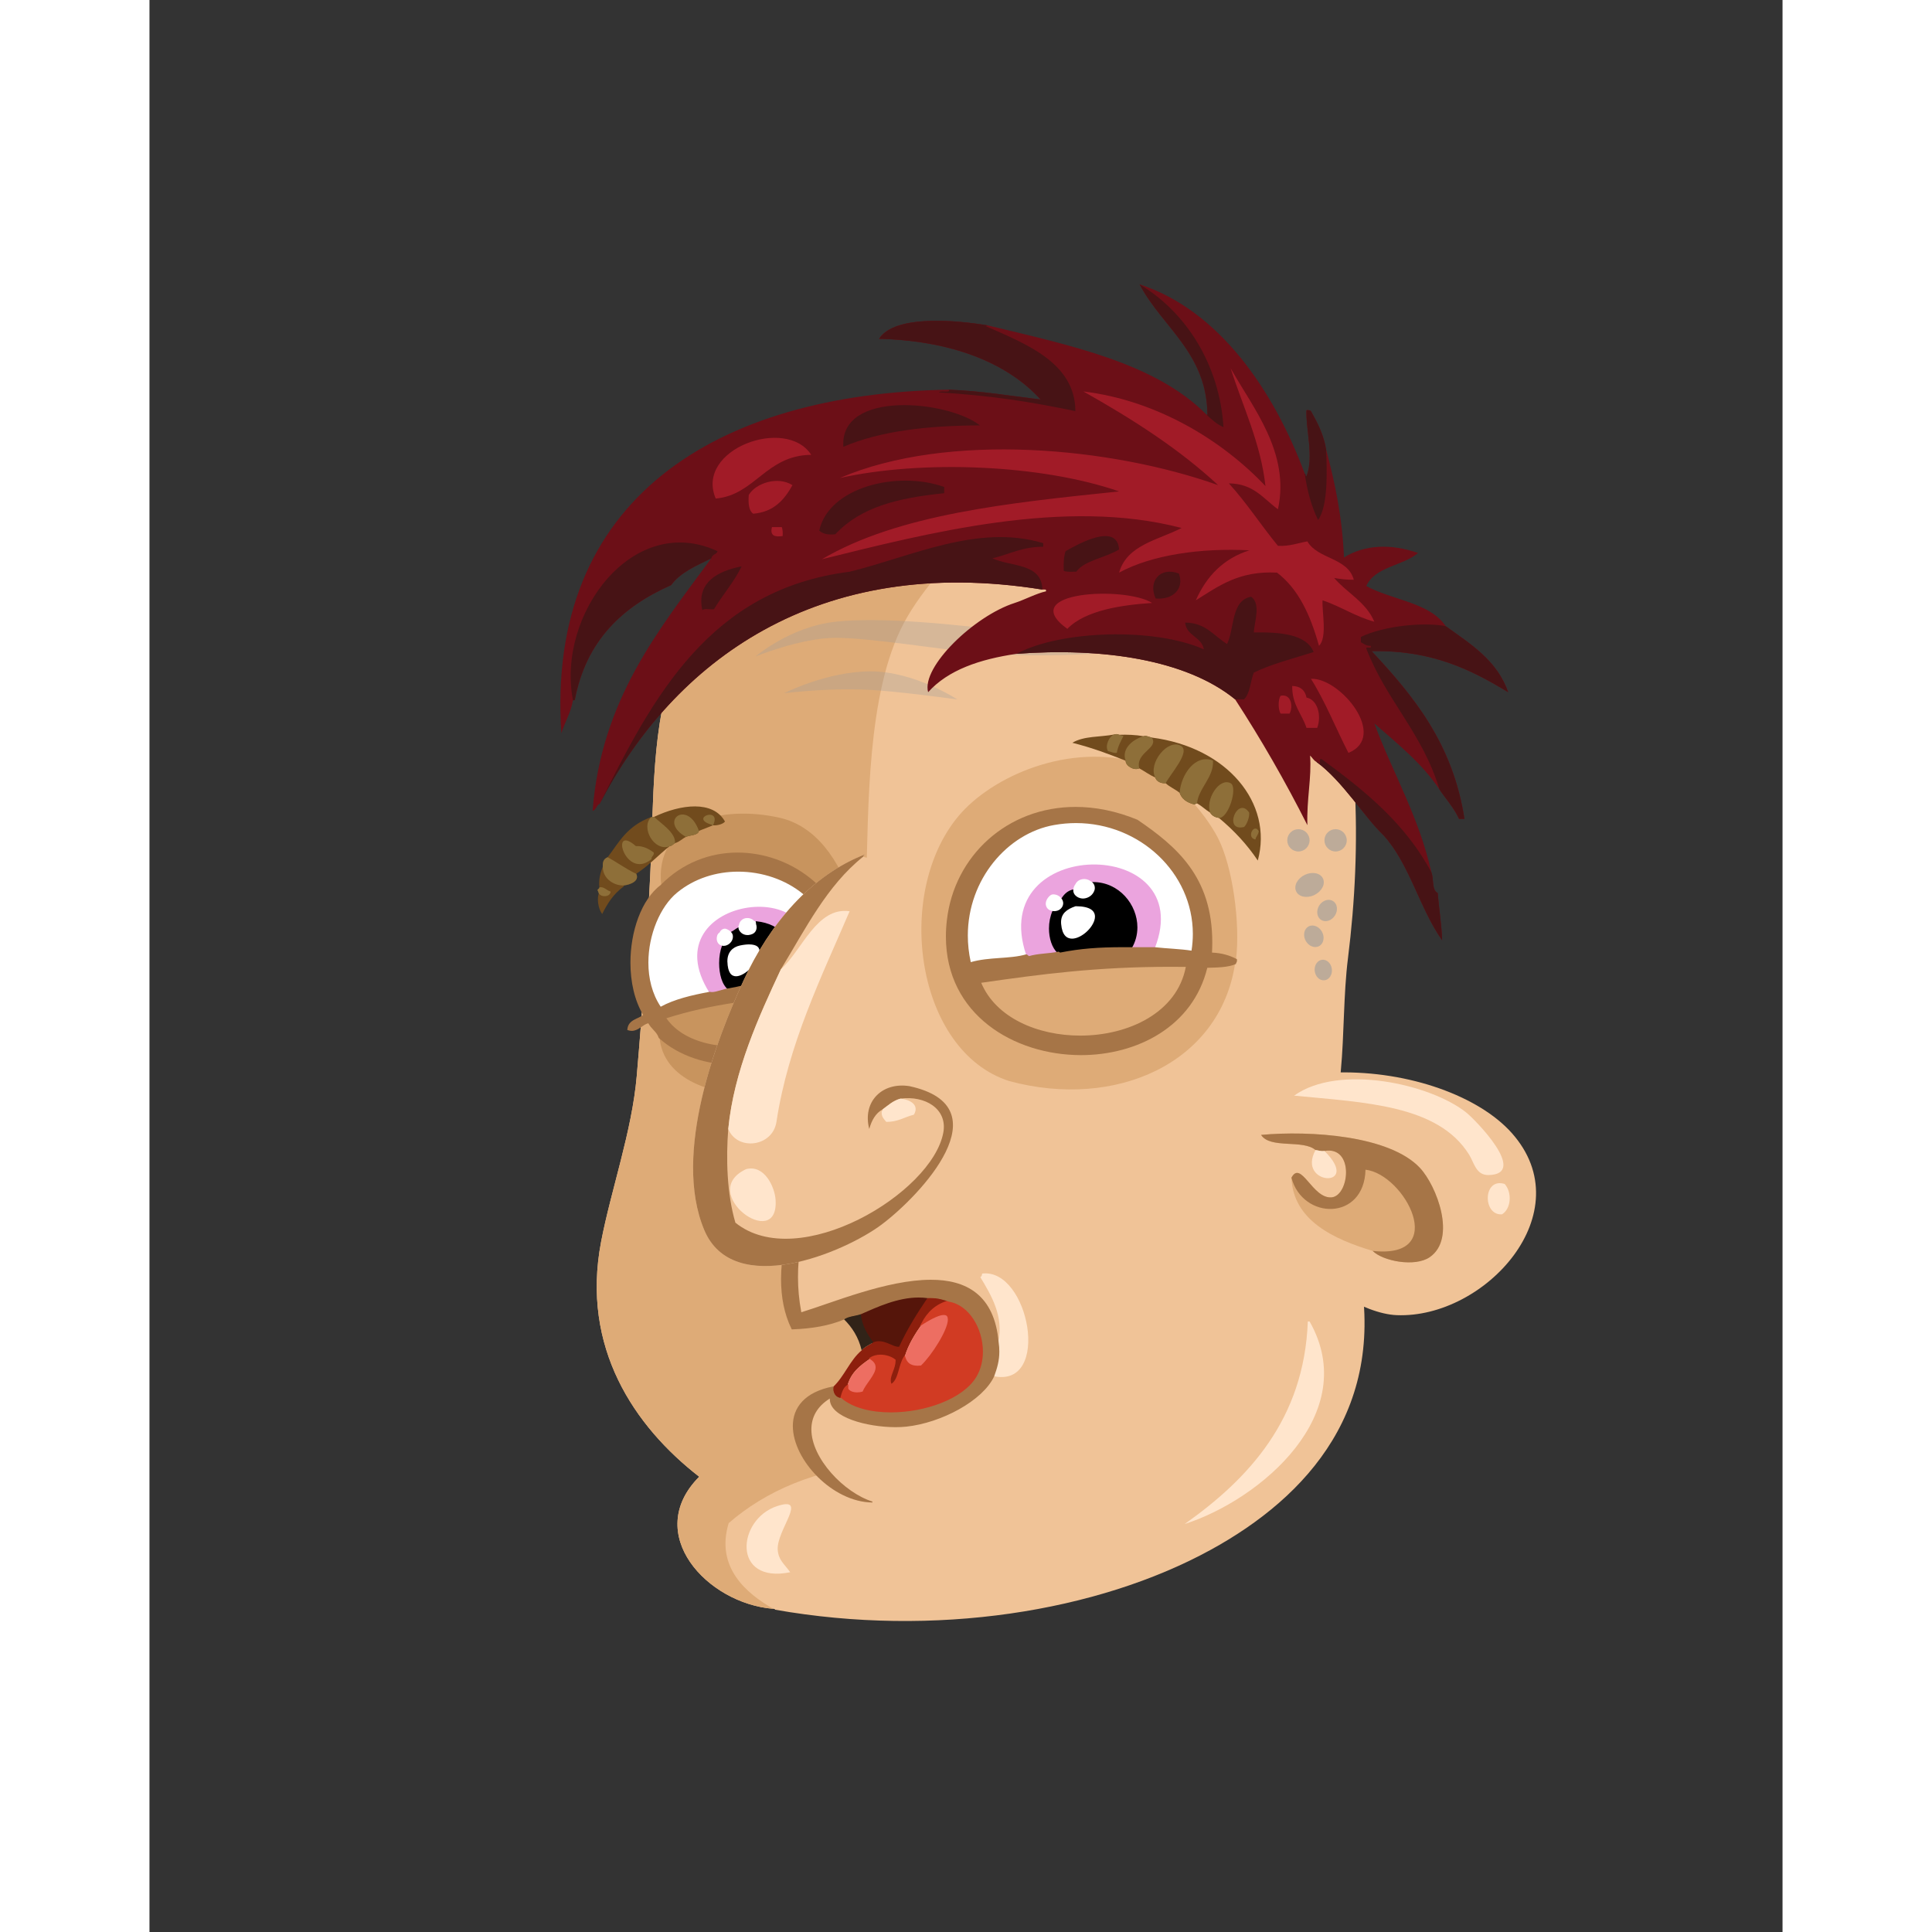 <svg xmlns="http://www.w3.org/2000/svg" width="433px" height="433px" viewBox="0 0 439.20 519.60"><rect x="0" y="0" width="439.20" height="519.60" fill="#333333" stroke="none"/><g transform="translate(24 24)"><g id="head"><g fill="" id="head" transform="translate(96, 89)"><g id="m05" transform="translate(0, 1)">                    <path d="M200.408,173.96 C201.329,164.205 201.108,153.431 202.328,143.72 C209.977,82.859 199.066,10.214 138.968,2.84 C99.439,-6.253 65.644,8.815 46.329,27.319 C36.539,36.698 26.915,49.403 21.608,63.319 C14.876,80.974 15.689,100.974 14.648,121.879 C13.694,141.031 12.713,156.071 11.047,175.4 C9.766,190.286 4.127,205.984 1.447,220.04 C-3.961,248.413 10.357,269.582 27.847,283.161 C12.611,298.446 29.945,317.275 47.767,318.681 C47.953,318.735 48.24,318.687 48.247,318.921 C91.064,326.487 134.931,319.491 165.366,302.841 C191.532,288.527 213.344,264.387 204.967,225.561 C201.159,207.905 198.594,193.2 200.408,173.96 Z" id="Shape" fill="#F0C397"/>                    <path d="M138.968,2.84 C124.041,6.77 113.839,16.694 105.128,26.12 C97.21,34.688 88.055,43.787 82.809,53.72 C72.898,72.487 73.386,103.607 72.729,124.04 C71.998,146.765 70.216,170.558 74.169,191.241 C79.72,220.293 81.064,251.672 75.849,279.802 C59.361,281.058 45.665,287.011 35.769,295.642 C32.191,307.532 40.529,314.546 47.769,318.682 C29.947,317.277 12.613,298.448 27.849,283.162 C10.359,269.583 -3.96,248.414 1.449,220.041 C4.129,205.985 9.767,190.287 11.049,175.401 C12.715,156.072 13.695,141.032 14.65,121.88 C15.691,100.975 14.878,80.975 21.61,63.32 C26.917,49.404 36.541,36.699 46.331,27.32 C65.644,8.814 99.438,-6.253 138.968,2.84 Z" id="Shape" fill="#DEAB77"/>                    <path d="M158.408,295.88 C175.396,283.864 190.544,267.866 191.528,241.401 L192.008,241.401 C206.079,266.123 178.907,289.278 158.408,295.88 Z" id="Shape" fill="#FFE5CC"/>                    <path d="M52.329,308.841 C36.569,312.049 38.017,294.645 48.728,291.081 C57.438,288.183 48.569,297.509 48.967,302.841 C49.173,305.573 50.695,306.582 52.329,308.841 Z" id="Shape" fill="#FFE5CC"/>                </g>                </g></g><g id="ears"><g fill="" id="ears" transform="translate(272, 238)"><g id="m06" transform="translate(0, 26)">                    <path d="M39.445,65.703 C63.17,66.65 89.367,38.075 70.404,16.743 C61.549,6.781 42.771,0.034 23.605,0.424 C18.613,0.526 10.831,0.689 7.044,3.064 C2.424,5.961 -0.298,23.244 1.284,29.704 C2.413,34.313 8.827,46.602 11.845,50.104 C17.424,56.576 30.342,65.34 39.445,65.703 Z" id="Shape" fill="#F0C397"/>                    <path d="M48.325,50.104 C55.617,45.07 50.188,30.918 45.685,26.104 C37.503,17.356 16.132,16.024 2.964,17.224 C5.374,21.054 14.286,18.381 17.605,21.304 C18.418,21.371 18.983,21.686 20.005,21.543 C28.097,20.122 26.741,33.603 21.925,34.023 C16.769,34.473 13.714,23.837 11.124,28.743 C11.567,40.244 22.56,45.289 32.964,48.424 C35.736,51.199 44.369,52.834 48.325,50.104 Z" id="Shape" fill="#DEAB77"/>                    <path d="M32.965,48.424 C53.789,50.709 41.553,27.762 31.045,26.584 C30.715,40.428 14.141,40.148 11.125,28.743 C13.715,23.838 16.77,34.473 21.926,34.023 C26.742,33.602 28.098,20.122 20.006,21.543 C18.984,21.686 18.418,21.371 17.606,21.304 C14.288,18.381 5.376,21.054 2.965,17.224 C16.133,16.024 37.504,17.356 45.686,26.104 C50.189,30.918 55.618,45.07 48.326,50.104 C44.369,52.834 35.736,51.199 32.965,48.424 Z" id="Shape" fill="#A67547"/>                    <path d="M11.846,6.664 C23.885,-1.963 48.506,3.505 58.164,11.224 C60.365,12.982 75.051,27.778 64.164,28.024 C60.752,28.101 60.285,24.745 58.885,22.504 C50.508,9.105 30.781,8.525 11.846,6.664 Z" id="Shape" fill="#FFE5CC"/>                    <path d="M17.605,21.304 C18.418,21.371 18.983,21.686 20.005,21.543 C30.305,31.796 12.363,30.891 17.605,21.304 Z" id="Shape" fill="#FFE5CC"/>                    <path d="M68.484,30.424 C70.482,32.699 70.254,37.048 67.765,38.584 C62.51,39 62.574,28.564 68.484,30.424 Z" id="Shape" fill="#FFE5CC"/>                </g>                </g></g><g id="mouth"><g fill="" id="mouth" transform="translate(97, 271)"><g id="m21" transform="translate(48, 15)">                    <path d="M17.734,44.765 C19.952,46.947 21.684,49.614 22.534,53.164 C19.347,55.817 17.882,60.191 14.854,63.004 C-7.217,67.347 9.151,93.841 25.415,93.964 C33.526,98.078 44.007,92.603 52.054,95.164 C69.636,88.842 78.079,68.346 74.615,47.164 C69.803,17.752 39.087,5.913 10.054,0.604 L10.054,1.324 C4.081,13.464 -3.089,33.446 3.815,47.404 C9.151,47.222 13.854,46.403 17.734,44.765 Z" id="Shape" fill="#F0C397"/>                    <path d="M37.853,38.336 C32.017,38.341 26.469,40.956 22.092,42.865 L21.756,43.011 L21.797,43.376 C22.164,46.826 23.699,49.151 25.247,51.297 L25.474,51.61 L25.837,51.467 C26.308,51.28 26.754,51.21 27.188,51.208 C29.041,51.174 30.667,52.647 32.459,52.708 C32.522,52.708 32.584,52.706 32.641,52.701 L32.943,52.685 L33.071,52.409 C35.222,47.662 37.913,43.434 40.708,39.28 L41.154,38.618 L40.364,38.509 C39.52,38.389 38.682,38.336 37.853,38.336 Z" id="Shape" fill="#55150A"/>                    <path d="M40.294,39.004 C42.683,38.856 44.398,39.382 46.054,39.964 C42.588,40.898 40.347,43.057 38.855,45.964 C36.949,48.698 35.103,51.493 34.054,55.084 C32.59,57.3 32.804,61.193 30.454,62.524 C29.282,60.532 31.524,58.284 31.415,55.804 C29.729,54.506 26.769,54.081 24.935,55.324 C22.225,57.175 19.607,59.117 18.695,62.764 C17.701,63.45 17.384,64.813 17.015,66.123 C15.334,65.989 14.577,64.387 14.855,63.003 C17.882,60.19 19.348,55.816 22.535,53.163 C23.336,52.203 24.611,51.719 25.655,51.003 C28.526,49.889 30.754,52.34 32.615,52.203 C34.786,47.415 37.493,43.163 40.294,39.004 Z" id="Shape" fill="#8D1F0D"/>                    <path d="M34.054,55.084 C35.103,51.493 36.949,48.698 38.855,45.964 C52.355,37.333 43.375,52.985 38.615,57.485 C35.936,57.843 34.587,56.872 34.054,55.084 Z" id="Shape" fill="#ED6E62"/>                    <path d="M22.294,43.324 C22.651,46.647 24.112,48.866 25.654,51.004 C24.61,51.72 23.335,52.204 22.534,53.164 C21.684,49.613 19.952,46.946 17.734,44.765 C18.843,43.873 20.807,43.837 22.294,43.324 Z" id="Shape" fill="#312318"/>                    <path d="M24.935,55.324 C29.137,57.912 23.861,61.743 23.015,64.444 C21.478,65.01 19.167,64.733 18.695,63.484 L18.695,62.764 C19.606,59.117 22.225,57.175 24.935,55.324 Z" id="Shape" fill="#ED6E62"/>                    <path d="M53.707,60.492 C54.958,58.4 55.524,55.965 55.524,53.516 C55.517,47.183 51.767,40.678 46.092,39.716 L46.039,39.707 L45.987,39.721 C42.451,40.669 40.141,42.895 38.632,45.849 L38.209,46.669 L38.988,46.174 C41.797,44.366 43.634,43.65 44.627,43.656 C45.459,43.688 45.685,44.027 45.724,44.856 C45.755,47.666 41.356,54.533 38.5,57.245 C38.166,57.284 37.86,57.306 37.574,57.306 C35.655,57.287 34.746,56.469 34.291,55.012 L34.137,54.502 L33.843,54.943 C32.396,57.207 32.499,60.855 30.551,62.17 C30.415,61.869 30.36,61.564 30.36,61.241 C30.339,59.759 31.649,57.98 31.666,55.979 C31.666,55.918 31.666,55.854 31.663,55.793 L31.659,55.674 L31.568,55.604 C30.522,54.801 29.05,54.331 27.614,54.329 C26.602,54.329 25.603,54.568 24.795,55.116 L24.474,55.332 L24.802,55.536 C25.922,56.232 26.281,56.951 26.288,57.724 C26.321,59.728 23.562,62.213 22.817,64.246 C22.369,64.392 21.851,64.473 21.345,64.473 C20.224,64.48 19.196,64.078 18.942,63.432 L18.942,62.763 L18.942,62.285 L18.55,62.557 C17.447,63.33 17.145,64.756 16.772,66.054 L16.729,66.206 L16.849,66.31 C19.985,69.011 25.005,70.221 30.387,70.226 C39.638,70.217 49.987,66.656 53.707,60.492 Z" id="Shape" fill="#D13B23"/>                    <path d="M58.054,60.124 C59.206,57.043 59.765,54.508 59.255,51.004 C60.808,44.039 57.448,38.466 54.454,33.484 C54.776,33.326 54.901,32.971 54.934,32.524 C67.551,30.932 73.657,63.357 58.054,60.124 Z" id="Shape" fill="#FFE5CC"/>                    <path d="M3.736,47.53 L3.818,47.528 C9.164,47.346 13.881,46.525 17.781,44.878 C18.863,44.005 20.817,43.957 22.333,43.442 C26.723,41.518 32.205,38.959 37.851,38.962 C38.659,38.962 39.466,39.014 40.276,39.125 C40.575,39.107 40.84,39.101 41.1,39.101 C43.061,39.101 44.55,39.567 46.011,40.081 C51.439,40.973 55.153,47.312 55.149,53.516 C55.151,55.912 54.598,58.279 53.385,60.299 C49.814,66.266 39.543,69.858 30.388,69.853 C25.063,69.855 20.119,68.643 17.097,66.029 L17.063,66.002 L17.024,66 C15.641,65.887 14.924,64.744 14.92,63.57 C14.92,63.39 14.941,63.207 14.978,63.029 L15.014,62.844 L14.832,62.881 C7.118,64.387 4.019,68.64 4.029,73.527 C4.042,82.67 14.719,93.993 25.414,94.089 L25.452,93.846 C17.793,91.441 9.001,82.219 9.014,74.421 C9.019,71.257 10.443,68.323 13.982,66.122 C13.978,66.194 13.976,66.266 13.976,66.337 C14.038,71.2 23.957,73.81 31.63,73.83 C32.649,73.83 33.631,73.784 34.546,73.688 C43.929,72.69 55.084,66.761 58.167,60.176 C59.029,57.856 59.568,55.843 59.565,53.497 C59.568,52.705 59.506,51.875 59.377,50.986 C58.251,38.151 50.566,34.166 41.151,34.184 C29.265,34.186 14.542,40.427 6.308,42.922 C5.672,39.562 5.414,36.418 5.414,33.431 C5.412,21.742 9.37,12.358 10.176,1.332 L9.939,1.269 C5.702,9.878 0.861,22.433 0.859,34.013 C0.859,38.772 1.68,43.369 3.702,47.457 L3.736,47.53 Z" id="Shape" fill="#A67547"/>                </g>                </g></g><g id="eyes"><g fill="" id="eyes" transform="translate(97, 179)"><g id="m19" transform="translate(7, 0)">                    <path d="M41.579,16.958 C25.814,13.344 7.61,18.051 9.659,35.198 C1.354,41.407 -1.153,59.87 5.098,69.998 C3.703,71.323 0.984,71.324 0.779,73.838 C3.134,74.639 4.291,72.256 6.299,71.918 C7.032,73.505 8.605,74.252 9.179,75.998 C11.107,98.632 62.641,95.063 64.139,73.118 C66.847,53.679 61.032,21.417 41.579,16.958 Z" id="Shape" fill="#C8945E"/>                    <path d="M103.259,87.758 C131.864,95.448 159.916,82.995 163.979,56.078 C164.055,55.754 164.321,55.62 164.219,55.118 C165.407,45.184 163.303,30.133 159.419,22.478 C155.713,15.172 146.315,4.693 138.539,2.318 C119.358,-3.54 98.469,5.852 89.579,16.478 C72.109,37.36 78.143,79.784 103.259,87.758 Z" id="Shape" fill="#DEAB77"/>                    <path d="M108.539,54.398 C111.081,53.645 113.68,53.761 116.459,53.198 C116.653,53.244 116.698,53.439 116.938,53.438 C122.797,52.291 127.789,51.93 135.898,51.998 L142.378,51.998 C145.683,52.373 149.297,52.439 152.458,52.958 C155.893,32.428 136.858,14.814 115.258,18.638 C100.58,21.236 88.466,37.617 92.698,56.078 C97.692,54.556 103.323,55.224 107.818,53.918 C108.134,54.002 108.196,54.34 108.539,54.398 Z" id="Shape" fill="#FFFFFF"/>                    <path d="M22.619,63.998 C24.126,64.336 26.137,63.231 27.898,63.038 C33.634,62.054 38.424,60.123 44.938,59.918 C46.085,59.785 47.35,59.77 48.298,59.438 C50.669,58.873 52.829,59.039 55.738,58.718 C59.429,33.937 29.538,23.871 13.738,36.878 C6.456,42.872 2.747,58.403 9.418,68.078 C13.108,66.007 17.772,64.911 22.619,63.998 Z" id="Shape" fill="#FFFFFF"/>                    <path d="M107.819,53.918 C108.133,54.002 108.196,54.34 108.539,54.398 C111.081,53.645 113.68,53.761 116.459,53.198 C113.968,50.903 113.508,45.661 115.1,42.039 C114.362,41.985 113.646,41.655 113.287,40.989 C112.74,39.977 113.216,38.864 113.944,38.097 C113.971,38.068 114.005,38.047 114.034,38.022 C114.309,37.714 114.699,37.514 115.13,37.533 C116.108,37.575 116.947,38.053 117.415,38.88 C118.104,37.748 118.97,36.791 120.466,36.465 C120.465,36.417 120.451,36.374 120.454,36.325 C120.486,35.754 120.695,35.236 121.019,34.805 C121.738,33.319 123.785,32.984 125.054,33.947 C125.282,34.056 125.498,34.189 125.681,34.383 C125.708,34.412 125.725,34.449 125.75,34.48 C134.726,34.451 140.335,44.675 135.898,51.997 L142.378,51.997 C154.312,21.617 96.871,21.75 107.819,53.918 Z" id="Shape" fill="#EBA4DE"/>                    <path d="M22.619,63.998 C24.126,64.336 26.137,63.231 27.898,63.038 C25.184,61.071 24.917,54.778 26.216,51.371 C25.952,51.348 25.695,51.292 25.468,51.152 C24.577,50.602 24.407,49.581 24.682,48.635 C24.791,48.257 25.041,47.952 25.357,47.759 C25.619,47.094 26.438,46.55 27.152,46.838 C27.679,47.051 28.212,47.378 28.551,47.832 C29.237,47.506 29.765,47.024 30.419,46.667 C30.366,46.353 30.402,46.03 30.538,45.748 C30.593,45.362 30.772,44.99 31.037,44.669 C31.886,43.643 33.554,43.682 34.491,44.533 C34.526,44.565 34.551,44.606 34.584,44.64 C34.852,44.739 35.108,44.869 35.338,45.039 C42.624,45.821 46.639,51.657 44.938,59.919 C46.085,59.786 47.35,59.771 48.298,59.439 C58.152,30.751 5.961,37.698 22.619,63.998 Z" id="Shape" fill="#EBA4DE"/>                    <path d="M125.786,34.225 C125.715,34.225 125.642,34.227 125.574,34.227 L125.49,34.229 C125.553,34.281 125.623,34.322 125.68,34.384 C126.176,34.91 126.38,35.717 126.158,36.415 C125.754,37.678 124.623,38.513 123.323,38.645 C121.974,38.782 120.368,37.84 120.453,36.326 C120.455,36.285 120.466,36.247 120.47,36.207 C118.907,36.525 117.977,37.505 117.275,38.625 C117.414,38.816 117.539,39.021 117.626,39.26 C118.037,40.386 117.319,41.528 116.247,41.899 C115.815,42.048 115.322,42.084 114.852,42.007 C114.235,43.434 113.916,45.079 113.914,46.714 C113.919,49.329 114.687,51.899 116.289,53.379 L116.336,53.426 L116.402,53.441 C116.419,53.394 116.512,53.627 116.874,53.678 C116.889,53.681 116.907,53.684 116.935,53.685 L116.937,53.685 L116.939,53.685 C122.378,52.625 127.025,52.239 134.085,52.239 C134.671,52.237 135.273,52.241 135.895,52.246 L136.038,52.246 L136.112,52.125 C137.2,50.326 137.697,48.354 137.697,46.401 C137.693,40.237 132.743,34.229 125.786,34.225 Z M124.205,47.437 C122.983,48.616 121.412,49.451 120.114,49.446 C118.664,49.428 117.455,48.492 117.186,45.497 L116.938,45.517 L117.186,45.492 C117.168,45.334 117.164,45.181 117.164,45.028 C117.174,42.715 118.651,41.536 121.096,40.715 C121.076,40.725 121.136,40.725 121.195,40.725 C125.091,40.752 126.281,42.027 126.286,43.523 C126.293,44.752 125.428,46.263 124.205,47.437 Z" id="Shape" fill="#000000"/>                    <path d="M35.365,44.789 L35.02,44.752 L35.093,45.09 C35.127,45.255 35.135,45.407 35.145,45.561 C35.484,46.552 35.233,47.729 34.142,48.202 C32.828,48.771 31.324,48.495 30.583,47.165 C30.448,46.923 30.39,46.659 30.393,46.398 C29.634,46.79 29.083,47.319 28.39,47.63 C28.725,47.982 28.941,48.424 28.912,48.97 C28.867,49.827 28.414,50.509 27.713,50.984 C27.227,51.314 26.566,51.476 25.976,51.346 C25.485,52.658 25.209,54.319 25.207,56.035 C25.217,58.924 25.936,61.904 27.75,63.238 L27.834,63.301 L27.938,63.281 C33.709,62.289 38.478,60.367 44.944,60.164 L45.14,60.159 L45.181,59.966 C45.443,58.678 45.571,57.447 45.571,56.281 C45.589,49.874 41.638,45.448 35.365,44.789 Z M33.877,57.199 C32.602,58.563 30.974,59.574 29.747,59.564 C28.516,59.554 27.521,58.638 27.428,55.59 L27.179,55.597 L27.428,55.58 C27.426,55.548 27.426,55.509 27.426,55.462 C27.438,53.151 28.778,51.714 30.829,51.28 C31.796,51.079 32.613,50.991 33.289,50.991 C35.438,51.025 36.065,51.799 36.09,52.913 C36.098,54.139 35.162,55.843 33.877,57.199 Z" id="Shape" fill="#000000"/>                    <path d="M122.49,80.771 L122.505,80.771 C137.619,80.772 152.626,73.099 156.496,57.281 C159.238,57.207 162.038,57.187 164.077,56.305 L164.193,56.255 L164.22,56.131 C164.235,55.967 164.475,55.782 164.488,55.326 C164.491,55.249 164.481,55.162 164.464,55.068 L164.439,54.949 L164.333,54.894 C162.516,53.957 160.407,53.298 157.763,53.195 C157.811,52.256 157.836,51.342 157.836,50.451 C157.846,32.753 148.179,24.61 137.722,17.471 C131.923,15.087 126.327,14.014 121.074,14.014 C102.645,14.012 88.413,27.224 86.451,44.529 C86.277,46.028 86.195,47.483 86.195,48.893 C86.196,69.9 104.497,80.739 122.49,80.771 Z M152.252,52.67 C149.124,52.186 145.61,52.112 142.406,51.748 L135.898,51.748 C135.274,51.74 134.669,51.738 134.082,51.738 C127.021,51.738 122.332,52.128 116.921,53.187 C116.916,53.187 116.91,53.188 116.904,53.189 C116.86,53.171 116.81,53.065 116.515,52.953 L116.46,52.941 L116.408,52.953 C113.685,53.507 111.097,53.393 108.517,54.142 C108.391,54.087 108.3,53.833 107.882,53.676 L107.813,53.658 L107.747,53.676 C103.401,54.945 97.877,54.322 92.882,55.76 C92.343,53.331 92.093,50.939 92.091,48.613 C92.088,33.491 102.772,21.096 115.3,18.884 C117.29,18.53 119.26,18.361 121.194,18.359 C138.409,18.389 152.579,31.775 152.608,48.143 C152.608,49.629 152.494,51.141 152.252,52.67 Z M150.717,57.042 C148.386,69.315 135.352,75.518 122.326,75.52 C110.929,75.52 99.644,70.759 95.69,61.317 C111.931,58.973 126.765,57.016 146.706,57.016 C148.021,57.017 149.355,57.025 150.717,57.042 Z" id="Shape" fill="#A67547"/>                    <path d="M30.176,26.293 C22.839,26.293 15.41,28.985 9.496,35.006 C4.266,38.936 1.356,47.516 1.351,55.911 C1.351,61.015 2.434,66.057 4.778,69.952 C3.478,71.062 0.783,71.173 0.528,73.816 L0.513,74.01 L0.697,74.073 C1.055,74.196 1.393,74.25 1.717,74.25 C3.584,74.215 4.674,72.53 6.158,72.197 C6.98,73.76 8.442,74.501 8.941,76.074 L8.961,76.137 L9.012,76.184 C14.453,81.059 21.906,83.378 29.448,83.378 C44.825,83.352 60.692,73.707 60.697,56.138 C60.697,54.566 60.572,52.933 60.304,51.237 C57.925,36.106 44.196,26.293 30.176,26.293 Z M44.91,59.67 C38.372,59.876 33.566,61.813 27.869,62.789 C26.273,62.971 24.553,63.819 23.233,63.811 C23.038,63.811 22.848,63.791 22.671,63.752 L22.62,63.742 L22.57,63.752 C17.803,64.65 13.196,65.724 9.495,67.749 C7.182,64.302 6.177,60.116 6.179,55.889 C6.174,48.403 9.35,40.804 13.896,37.07 C18.55,33.235 24.452,31.423 30.349,31.423 C43.124,31.433 55.774,39.895 55.798,54.605 C55.798,55.855 55.706,57.15 55.517,58.49 C52.729,58.783 50.605,58.632 48.239,59.195 C47.327,59.516 46.072,59.536 44.91,59.67 Z M11.012,70.853 C22.363,67.226 36.327,65.139 49.677,65.139 C50.956,65.139 52.232,65.158 53.496,65.198 C51.145,73.48 39.879,78.437 29.18,78.43 C21.735,78.429 14.617,76.038 11.012,70.853 Z" id="Shape" fill="#A67547"/>                </g>                </g></g><g id="eyebrow"><g fill="" id="eyebrow" transform="translate(93, 169)"><g id="m03" transform="translate(3, 4)">                    <g id="Group" transform="translate(0, 19)">                        <path d="M15.713,3.692 C15.409,3.823 15.181,3.781 14.956,3.733 C8.336,6.159 6.282,10.57 3.22,14.545 C1.97,15.049 1.886,16.062 1.914,17.122 C1.232,18.799 0.781,20.578 0.992,22.643 C1.057,22.979 0.602,23.09 0.498,23.353 C0.615,23.651 0.733,23.949 0.85,24.247 C0.341,25.631 0.626,28.341 1.755,29.823 C3.122,27.086 4.722,24.451 7.589,22.367 C7.56,22.292 7.53,22.218 7.501,22.143 C9.303,21.932 11.875,20.974 10.905,18.997 C14.382,16.747 16.778,14.026 19.858,11.602 C20.634,11.447 20.837,11.041 21.333,10.763 C22.667,10.357 23.197,9.6 24.284,9.086 C25.335,8.562 27.57,8.719 27.769,7.457 C28.96,6.988 30.151,6.519 31.342,6.05 C31.417,6.021 31.491,5.991 31.566,5.962 C32.391,6.066 34.149,5.763 34.78,4.953 C31.6,-0.81 22.888,0.271 15.713,3.692 Z" id="Shape" fill="#714B1D"/>                        <path d="M14.956,3.733 C15.182,3.781 15.409,3.823 15.713,3.692 C17.621,5.522 21.616,8 21.335,10.764 C20.839,11.042 20.636,11.448 19.86,11.603 C15.771,13.144 11.996,6.545 14.956,3.733 Z" id="Shape" fill="#8E6F39"/>                        <path d="M27.771,7.457 C27.572,8.719 25.337,8.562 24.286,9.086 C16.736,4.824 24.69,-1.179 27.771,7.457 Z" id="Shape" fill="#8E6F39"/>                        <path d="M15.617,13.273 C15.848,14.052 14.883,14.311 15.029,15.053 C7.924,20.942 3.616,5.228 10.814,11.554 C12.708,11.454 14.213,12.246 15.617,13.273 Z" id="Shape" fill="#8E6F39"/>                        <path d="M31.567,5.962 C31.493,5.991 31.418,6.021 31.343,6.05 C31.314,5.975 31.284,5.901 31.255,5.826 C24.836,3.949 34.084,0.758 31.567,5.962 Z" id="Shape" fill="#8E6F39"/>                        <path d="M3.22,14.544 C5.816,15.95 8.236,17.76 10.907,18.997 C11.876,20.974 9.304,21.932 7.503,22.143 C4.926,22.201 1.92,20.35 1.915,17.121 C1.886,16.061 1.971,15.049 3.22,14.544 Z" id="Shape" fill="#8E6F39"/>                        <path d="M0.993,22.643 C2.279,22.381 2.957,23.518 4.018,23.774 C3.957,25.334 1.392,25.355 0.851,24.247 C0.734,23.949 0.616,23.651 0.499,23.353 C0.603,23.09 1.058,22.979 0.993,22.643 Z" id="Shape" fill="#8E6F39"/>                    </g>                    <g id="Group" transform="translate(128, 0)">                        <path d="M21.561,1.362 C20.825,1.204 19.911,0.725 19.417,1.002 C17.063,0.61 14.891,0.548 12.791,0.613 C12.276,0.386 11.894,0.397 11.57,0.515 C7.782,1.269 3.35,0.869 0.199,2.767 C5.496,4.09 10.076,5.814 14.544,7.6 C14.463,8.943 16.78,10.349 18.205,9.641 C19.664,10.447 20.891,11.383 22.493,12.109 C22.801,13.114 23.956,13.747 25.297,13.656 C26.347,14.625 27.932,15.298 29.058,16.223 C29.575,17.749 30.842,18.855 33.149,19.384 C33.271,19.14 33.507,19.098 33.742,19.054 C35.066,19.805 36.001,20.774 37.271,21.556 C37.689,22.229 38.34,22.774 39.614,22.972 C43.77,26.42 47.265,30.236 50.076,34.433 C54.276,18.991 41.809,3.949 21.561,1.362 Z" id="Shape" fill="#714B1D"/>                        <g id="Shape" transform="translate(9, 0)" fill="#8E6F39">                            <path d="M16.297,13.656 C14.956,13.746 13.801,13.114 13.493,12.109 C11.509,8.241 16.912,1.553 20.408,3.597 C23.11,5.178 17.501,11.198 16.297,13.656 Z"/>                            <path d="M24.741,19.055 C24.507,19.099 24.27,19.14 24.148,19.385 C21.841,18.856 20.574,17.75 20.057,16.224 C20.413,11.291 24.282,5.707 29.016,7.546 C29.355,11.97 25.069,15.069 24.741,19.055 Z"/>                            <path d="M3.791,0.613 C4.175,0.722 4.56,0.832 4.944,0.941 C4.292,2.326 3.513,3.487 3.169,5.426 C2.615,5.711 1.597,5.16 0.794,5 C-0.136,3.611 1.182,0.791 2.57,0.515 C2.894,0.397 3.276,0.387 3.791,0.613 Z"/>                            <path d="M30.613,22.973 C29.34,22.776 28.688,22.231 28.27,21.557 C26.937,18.011 30.705,12.034 33.769,13.639 C35.785,14.696 33.175,23.183 30.613,22.973 Z"/>                            <path d="M38.755,21.546 C38.88,22.809 38.159,24.654 37.407,25.405 C31.622,26.837 35.653,16.862 38.755,21.546 Z"/>                            <path d="M41.33,26.522 C41.219,27.601 40.629,27.82 40.443,28.765 C37.899,28.343 40.049,24.229 41.33,26.522 Z"/>                            <path d="M10.417,1.002 C10.91,0.725 11.824,1.205 12.561,1.362 C14.571,4.259 8.091,5.341 9.206,9.641 C7.781,10.349 5.464,8.943 5.545,7.6 C4.249,4.187 7.861,1.645 10.417,1.002 Z"/>                        </g>                    </g>                </g>                </g></g><g id="nose"><g fill="" id="nose" transform="translate(79, 188)"><g id="m08" transform="translate(43, 17)">                    <path d="M46.622,0.713 C31.842,6.35 20.766,19.578 13.742,34.793 C6.566,50.338 -5.397,81.163 3.182,101.753 C10.944,120.383 40.833,107.912 50.942,100.313 C61.394,92.457 83.843,68.625 58.382,63.113 C58.988,41.162 55.643,18.604 48.782,1.913 C47.402,1.726 47.208,1.769 45.902,1.433 C46.036,1.087 46.276,0.847 46.622,0.713 Z" id="Shape" fill="#F0C397"/>                    <path d="M45.901,1.433 C36.2,9.172 30.422,20.834 23.821,31.673 C17.853,44.457 11.186,58.995 9.661,74.633 C9.043,82.445 9.271,92.001 11.581,99.833 C28.489,113.474 64.523,91.917 67.501,75.593 C68.67,69.185 62.545,65.586 55.981,66.473 C53.961,67.013 52.673,68.286 51.181,69.353 C49.273,70.406 48.221,72.313 47.581,74.633 C45.667,67.315 51.019,61.949 58.381,63.112 C83.842,68.624 61.393,92.456 50.941,100.312 C40.832,107.912 10.943,120.382 3.181,101.752 C-5.399,81.162 6.564,50.337 13.741,34.792 C20.765,19.577 31.842,6.349 46.621,0.712 C46.276,0.847 46.036,1.087 45.901,1.433 Z" id="Shape" fill="#A67547"/>                    <path d="M55.981,66.473 C58.358,66.693 61.207,68.054 59.581,70.793 C57.066,71.398 55.319,72.771 52.141,72.713 C51.554,71.941 50.762,71.371 50.941,69.833 C51.128,69.78 51.22,69.632 51.181,69.353 C52.674,68.285 53.962,67.013 55.981,66.473 Z" id="Shape" fill="#FFE5CC"/>                    <path d="M14.461,85.433 C19.387,84.139 22.138,90.22 22.381,93.593 C23.425,108.057 1.007,91.749 14.461,85.433 Z" id="Shape" fill="#FFE5CC"/>                    <path d="M9.662,74.633 C11.187,58.995 17.853,44.457 23.822,31.673 C29.516,26.59 33.445,14.813 42.302,16.073 C34.802,33.593 25.796,51.751 22.622,72.713 C21.593,79.505 12.064,80.591 9.662,74.633 Z" id="Shape" fill="#FFE5CC"/>                </g>                </g></g><g id="hair1"><g fill="" id="hair1" transform=""><g id="m02" transform="translate(86, 52)">                    <circle id="Oval" fill-opacity="0.6" fill="#9B9B9B" cx="199" cy="150" r="3"/>                    <circle id="Oval-Copy" fill-opacity="0.6" fill="#9B9B9B" cx="209" cy="150" r="3"/>                    <ellipse id="Oval-Copy-2" fill-opacity="0.6" fill="#9B9B9B" transform="translate(202, 162) rotate(-26) translate(-202, -162) " cx="202" cy="162" rx="4" ry="3"/>                    <ellipse id="Oval-Copy-3" fill-opacity="0.6" fill="#9B9B9B" transform="translate(206.715, 168.872) rotate(-58) translate(-206.715, -168.872) " cx="206.715" cy="168.872" rx="3" ry="2.506"/>                    <ellipse id="Oval-Copy-4" fill-opacity="0.6" fill="#9B9B9B" transform="translate(203.15, 175.809) rotate(-118) translate(-203.15, -175.809) " cx="203.15" cy="175.809" rx="3" ry="2.506"/>                    <ellipse id="Oval-Copy-5" fill-opacity="0.6" fill="#9B9B9B" transform="translate(205.691, 184.885) rotate(-97) translate(-205.691, -184.885) " cx="205.691" cy="184.885" rx="2.777" ry="2.32"/>                    <path d="M83.993,104.561 C72.224,104.561 60.707,110.422 60.707,110.422 C69.179,109.517 76.022,109.194 83.4,109.517 C90.778,109.839 107.279,112.117 107.279,112.117 C107.279,112.117 95.763,104.561 83.993,104.561 Z" id="Path-2" fill-opacity="0.3" fill="#9B9B9B"/>                    <path d="M53.008,100.555 C53.008,100.555 65.248,95.538 74.551,95.538 C83.855,95.538 102.8,98.685 112.553,99.555 C133.772,101.447 154.892,98.906 154.892,98.906 C154.892,98.906 98.349,88.563 74.551,91.2 C62.223,92.566 53.008,100.555 53.008,100.555 Z" id="Path-3" fill-opacity="0.3" fill="#9B9B9B"/>                    <g id="Group" fill-rule="nonzero" fill="#6C0F17">                        <path d="M255.414,110.164 C252.448,101.61 245.315,97.222 238.614,92.403 C234.321,85.975 224.161,85.417 217.254,81.604 C219.603,76.352 227.082,76.232 231.174,72.723 C224.013,70.198 216.856,70.434 211.254,73.923 C210.815,63.082 208.818,53.799 206.454,44.883 C205.77,40.766 204.092,37.645 202.374,34.563 C202.096,34.362 201.73,34.247 201.174,34.323 C200.91,39.134 203.248,47.042 201.174,52.084 C200.778,52.08 201.039,51.418 200.694,51.364 C192.27,28.665 177.404,7.3 156.295,0.483 C162.358,12.02 174.383,18.876 174.535,35.524 L174.295,35.524 C160.579,21.639 137.73,16.889 115.495,11.524 C107.626,10.186 90.459,8.445 86.215,15.124 C105.512,15.587 120.649,21.489 129.655,31.444 C121.509,30.469 113.727,29.131 104.934,28.803 C42.425,29.841 -3.416,58.226 0.774,121.203 C1.722,118.15 3.313,115.741 3.895,112.323 L4.374,112.323 C7.375,96.364 17.139,87.168 30.294,81.363 C32.82,77.888 37.083,76.152 41.094,74.163 C27.07,93.269 11.497,112.072 9.174,142.083 C10.192,141.821 10.183,140.531 11.094,140.163 C30.928,102.047 69.407,72.792 130.134,82.562 C130.56,82.617 131.336,82.321 131.094,83.042 C128.66,83.54 125.247,85.347 122.694,86.162 C111.864,89.619 97.544,103.358 99.415,110.162 C104.787,104.175 113.276,101.304 123.175,99.842 C146.095,98.113 168.782,101.318 181.975,112.082 C188.97,122.847 195.461,134.116 201.415,145.922 C201.178,138.967 202.6,133.097 202.135,127.202 C202.73,127.727 203.079,128.497 203.815,128.882 C210.823,133.965 216.832,143.852 221.815,148.562 C228.876,156.222 231.547,168.27 237.656,176.882 C237.481,172.417 236.82,168.437 236.456,164.162 C234.821,163.396 235.456,160.361 234.775,158.641 C231.384,143.552 224.43,132.027 219.416,118.561 C225.676,124.061 232.23,129.267 236.936,136.322 C238.713,138.944 240.821,141.237 242.216,144.242 L243.656,144.242 C240.538,124 229.973,111.203 218.695,99.122 C234.945,98.792 245.5,104.158 255.414,110.164 Z" id="Shape"/>                    </g>                    <g id="Group" transform="translate(3, 0)" fill-rule="nonzero">                        <path d="M110.334,38.403 C96.234,38.465 83.52,39.909 73.613,44.164 C72.575,28.725 101.865,31.715 110.334,38.403 Z" id="Shape" fill="#471315"/>                        <path d="M100.734,54.963 L100.734,56.643 C88.281,57.918 78.359,60.314 71.453,67.684 C69.464,67.913 68.072,67.545 67.134,66.723 C69.61,55.111 87.996,50.445 100.734,54.963 Z" id="Shape" fill="#471315"/>                        <path d="M136.254,77.763 C135.082,77.735 133.725,77.893 132.894,77.524 C132.812,75.521 132.888,73.677 133.374,72.244 C136.379,70.532 147.217,64.298 147.773,71.764 C144.093,74.059 138.469,74.665 136.254,77.763 Z" id="Shape" fill="#471315"/>                        <path d="M46.254,76.323 C44.184,80.573 41.201,83.911 38.815,87.844 C37.848,87.998 36.262,87.532 35.694,88.084 C34.023,80.643 39.842,77.561 46.254,76.323 Z" id="Shape" fill="#471315"/>                        <path d="M163.854,78.244 C165.386,82.402 162.188,85.376 157.615,84.964 C155.506,80.441 158.736,76.307 163.854,78.244 Z" id="Shape" fill="#471315"/>                        <path d="M177.294,54.003 C182.072,59.225 185.985,65.312 190.494,70.803 C193.687,70.957 195.818,70.048 198.414,69.604 C201.188,74.429 209.298,73.919 210.893,79.923 C208.96,79.936 207.245,79.733 205.614,79.444 C209.092,83.486 214.189,85.907 216.414,91.204 C211.265,89.792 207.391,87.107 202.494,85.444 C202.278,88.369 203.852,95.482 201.534,97.684 C199.286,89.612 196.103,82.473 190.254,78.003 C179.941,77.451 174.45,81.719 168.414,85.443 C171.262,79.009 175.775,74.244 182.813,72.003 C169.84,71.338 156.679,73.181 147.773,78.003 C149.898,70.527 158.242,69.272 164.574,66.003 C133.211,57.744 96.051,67.453 67.853,74.402 C88.443,62.273 118.135,59.244 147.773,56.163 C126.886,48.91 94.817,47.622 72.654,52.562 C101.803,40.094 145.761,44.277 174.414,54.482 C163.793,44.624 151.277,36.659 138.174,29.283 C157.729,31.65 175.314,42.222 187.134,54.722 C185.899,43.238 181.026,33.311 177.774,23.042 C183.686,33.603 193.838,45.727 190.495,60.962 C186.587,58.151 183.969,54.049 177.294,54.003 Z" id="Shape" fill="#A11B27"/>                        <path d="M64.974,46.323 C52.768,46.444 49.88,57.14 39.294,58.084 C33.619,44.817 58.243,35.882 64.974,46.323 Z" id="Shape" fill="#A11B27"/>                        <path d="M59.934,54.483 C57.747,58.377 54.972,61.681 49.374,62.164 C48.152,61.306 48.02,59.356 48.174,57.124 C50.004,53.97 55.93,51.948 59.934,54.483 Z" id="Shape" fill="#A11B27"/>                        <path d="M54.414,65.763 L57.054,65.763 C57.303,66.395 57.341,67.237 57.294,68.163 C55.224,68.473 53.811,68.126 54.414,65.763 Z" id="Shape" fill="#A11B27"/>                        <path d="M133.854,93.124 C119.796,83.017 149.447,81.577 156.655,86.164 C148.721,86.681 138.719,88.073 133.854,93.124 Z" id="Shape" fill="#A11B27"/>                        <path d="M235.614,92.403 C242.315,97.221 249.448,101.61 252.414,110.164 C242.5,104.158 231.945,98.792 215.693,99.124 C226.971,111.205 237.536,124.002 240.654,144.244 L239.214,144.244 C237.818,141.239 235.711,138.946 233.934,136.324 C229.418,121.194 219.533,112.249 214.254,98.403 C214.212,97.721 215.824,98.694 215.454,97.684 C214.198,97.739 213.592,97.145 212.813,96.723 L212.813,95.284 C219.145,92.277 229.751,91.266 235.614,92.403 Z" id="Shape" fill="#471315"/>                        <path d="M209.454,126.484 C206.059,119.878 203.237,112.7 199.374,106.563 C207.222,106.192 220.217,122.068 209.454,126.484 Z" id="Shape" fill="#A11B27"/>                        <path d="M198.174,111.603 C201.174,112.173 202.285,116.477 201.054,119.763 L198.174,119.763 C196.94,115.958 194.261,113.596 194.334,108.483 C196.589,108.549 197.797,109.661 198.174,111.603 Z" id="Shape" fill="#A11B27"/>                        <path d="M193.614,115.923 L191.214,115.923 C190.543,114.876 190.497,112.152 191.214,111.123 C194.131,110.494 194.623,114.141 193.614,115.923 Z" id="Shape" fill="#A11B27"/>                        <path d="M101.934,28.803 C110.727,29.13 118.508,30.469 126.655,31.444 C117.648,21.489 102.511,15.587 83.215,15.124 C87.459,8.445 104.626,10.186 112.495,11.524 C112.308,11.577 112.021,11.53 112.015,11.763 C122.664,16.477 135.965,21.544 136.015,34.563 C123.903,32.077 114.148,30.461 99.295,29.524 C99.769,28.939 102.619,29.787 101.934,28.803 Z" id="Shape" fill="#471315"/>                        <path d="M171.294,35.524 L171.534,35.524 C171.382,18.876 159.357,12.02 153.294,0.483 C165.765,7.94 174.765,21.996 175.854,38.883 C174.015,38.083 172.647,36.81 171.294,35.524 Z" id="Shape" fill="#471315"/>                        <path d="M197.693,51.364 C198.039,51.418 197.777,52.08 198.173,52.084 C200.247,47.042 197.909,39.134 198.173,34.323 C198.73,34.247 199.095,34.362 199.373,34.563 C201.091,37.645 202.769,40.766 203.453,44.883 C203.692,50.604 203.998,60.132 201.293,63.843 C199.515,60.262 198.373,56.044 197.693,51.364 Z" id="Shape" fill="#471315"/>                        <path d="M38.094,74.164 C34.083,76.153 29.821,77.89 27.294,81.364 C14.139,87.169 4.375,96.365 1.374,112.324 L0.895,112.324 C-3.57,89.278 17.006,61.616 39.774,72.244 C39.513,73.225 38.461,72.88 38.094,74.164 Z" id="Shape" fill="#471315"/>                        <path d="M127.134,82.563 C66.406,72.792 27.928,102.047 8.094,140.164 C22.555,111.144 37.767,82.503 75.294,77.764 C91.775,73.751 109.77,64.769 127.374,70.084 L127.374,71.044 C121.76,71.03 118.214,73.085 113.693,74.164 C118.679,76.458 127.014,75.403 127.134,82.563 Z" id="Shape" fill="#471315"/>                        <path d="M178.974,112.083 C165.782,101.318 143.094,98.113 120.174,99.843 C131.937,93.51 157.223,92.678 170.574,98.643 C169.956,95.181 165.934,95.122 165.534,91.444 C171.045,91.473 173.196,94.971 176.813,97.204 C178.89,92.88 177.859,85.45 183.293,84.483 C186.01,86.477 184.123,91.253 184.013,94.084 C190.914,93.998 198.112,94.457 200.093,99.364 C194.631,101.102 188.863,102.533 184.013,104.884 C183.058,107.209 183.051,110.482 181.373,112.084 C180.574,112.083 179.773,112.083 178.974,112.083 Z" id="Shape" fill="#471315"/>                        <path d="M231.773,158.643 C232.454,160.363 231.819,163.398 233.454,164.164 C233.818,168.438 234.479,172.419 234.654,176.884 C228.546,168.272 225.874,156.224 218.813,148.564 C213.83,143.854 207.821,133.967 200.813,128.884 C201.468,128.709 201.296,129.361 201.773,129.364 C201.879,128.91 201.447,127.917 202.253,128.164 C213.819,136.598 224.855,145.561 231.773,158.643 Z" id="Shape" fill="#471315"/>                    </g>                </g>                </g></g></g></svg>